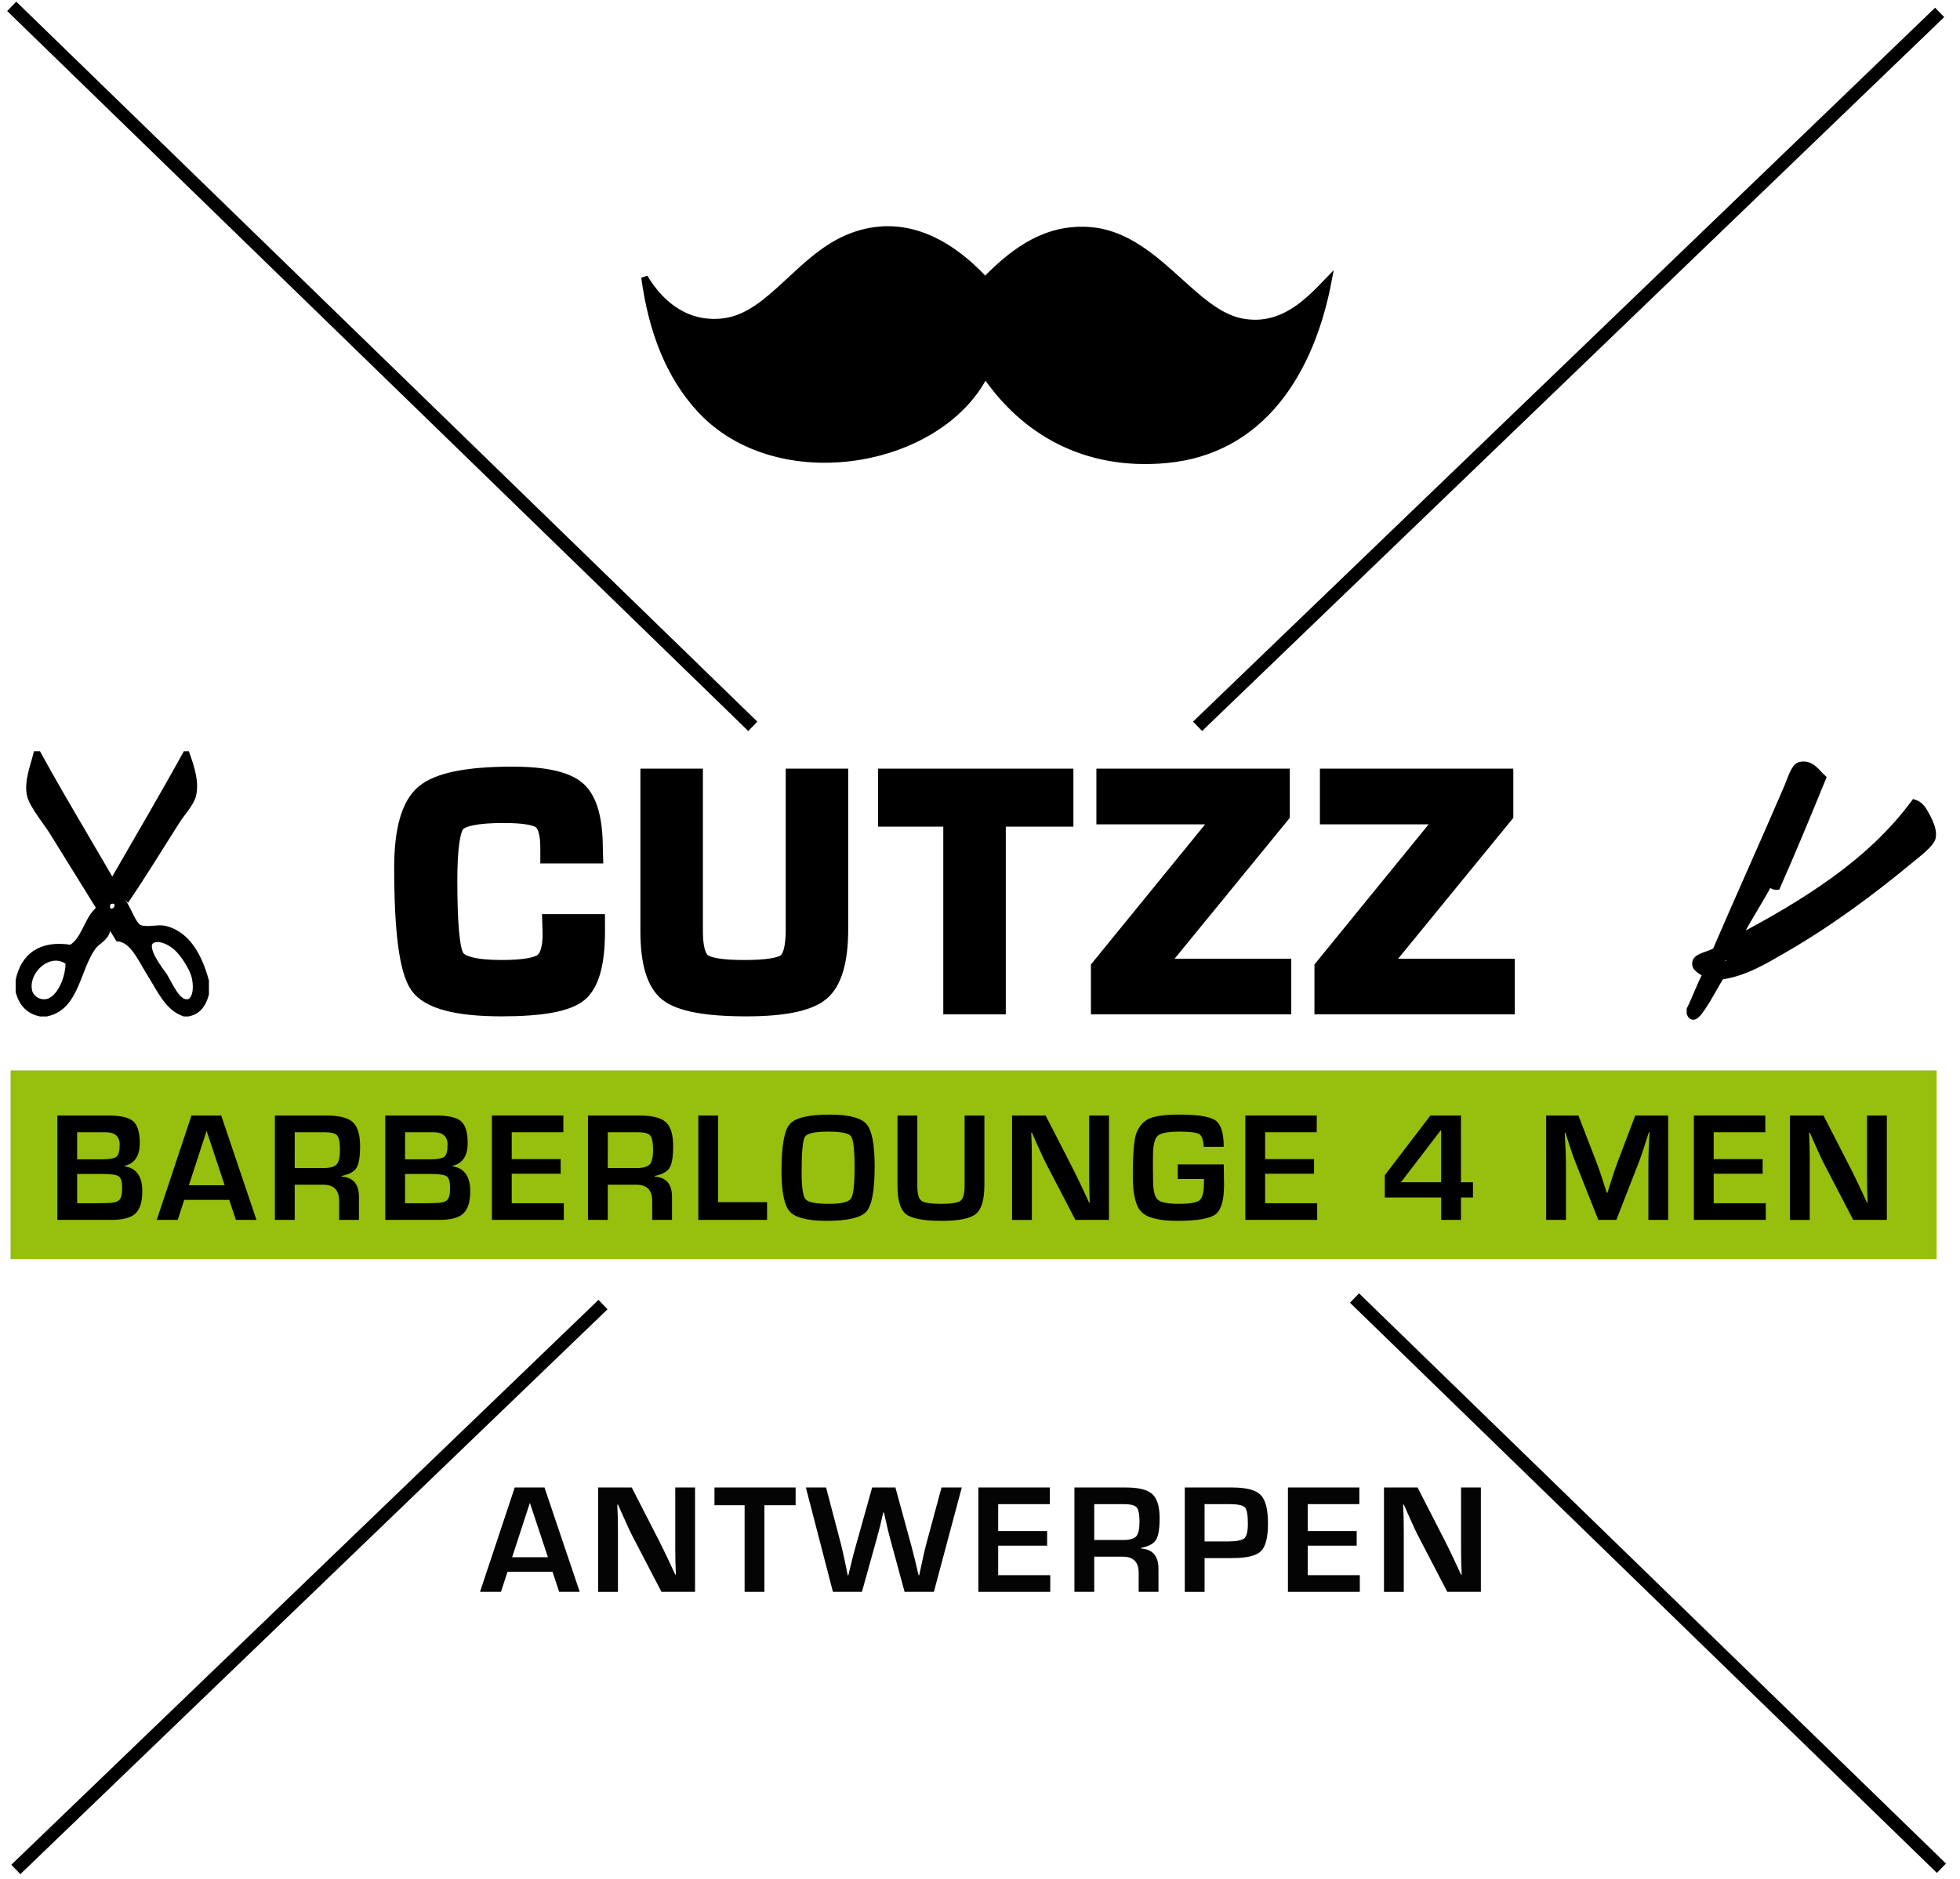 <svg version="1.1" xmlns="http://www.w3.org/2000/svg" xmlns:xlink="http://www.w3.org/1999/xlink" x="0px" y="0px"
	 width="300.334px" height="288px" viewBox="0 0 300.334 288" enable-background="new 0 0 300.334 288" xml:space="preserve">
<g id="Layer_3" display="none">
	<rect x="-11" y="-3.333" display="inline" fill="#040404" width="315.333" height="296"/>
</g>
<g id="Layer_1">
	<g>
		<g>
			<path fill-rule="evenodd" clip-rule="evenodd" stroke="#000000" d="M258.953,154.699c0.865-1.752,1.545-3.691,2.449-5.406
				c-0.695-0.481-1.736-0.875-1.605-1.773c0.154-1.047,2.385-1.207,3.125-1.859c3.42-7.945,7.455-16.862,10.982-25.086
				c0.449-1.051,1.025-3.07,1.857-3.293c1.764-0.475,2.711,1.207,3.547,1.942c-2.289,5.595-4.59,11.177-7.01,16.64
				c-0.615,0.051-0.803-0.324-1.268-0.422c-1.49,2.872-3.287,5.44-4.73,8.361c10.205-5.392,20.305-11.624,27.029-20.778
				c0.971,0.303,1.447,1.175,1.943,2.112c0.467,0.879,1.057,2.152,0.844,3.209c-0.203,1.011-2.441,2.673-3.293,3.379
				c-6.248,5.184-12.684,9.908-19.682,13.936c-2.852,1.643-5.826,3.454-9.459,3.971c-0.77,1.236-1.877,3.396-2.873,4.814
				c-0.48,0.686-1.371,2.072-1.857,0.845C258.953,155.092,258.953,154.896,258.953,154.699z M265.035,147.097
				c-0.055-0.417-0.412-0.592-0.846-0.423C262.798,147.216,265.228,148.599,265.035,147.097z"/>
			<path fill-rule="evenodd" clip-rule="evenodd" stroke="#000000" d="M264.189,146.674c0.434-0.169,0.791,0.006,0.846,0.423"/>
		</g>
		<g>
			<path fill-rule="evenodd" clip-rule="evenodd" stroke="#000000" d="M5.595,115.626c0.078,0,0.156,0,0.234,0
				c4.287,7.838,8.973,15.347,13.49,23.459c0.623,1.121,1.232,2.852,2.109,3.166c1.162,0.416,2.711-0.111,3.754,0.117
				c3.598,0.791,5.385,4.486,6.334,7.977c0,0.664,0,1.329,0,1.994c-0.408,1.469-1.117,2.635-2.699,2.932c-0.195,0-0.389,0-0.586,0
				c-2.486-0.861-3.613-3.51-5.16-5.982c-1.477-2.355-2.666-5.283-4.926-5.512c-3.006-4.859-6.842-11.114-10.088-16.304
				c-0.867-1.39-3.002-3.999-3.4-5.513C4.119,119.919,5.203,117.265,5.595,115.626z M16.386,139.32
				c0.771,1.184,2.391-0.33,1.289-1.291C16.64,137.853,16.257,138.332,16.386,139.32z M25.183,149.641
				c0.893,1.456,1.971,4.233,3.635,3.987c1.092-0.16,1.484-1.979,1.057-3.87c-0.348-1.537-1.85-3.712-2.814-4.574
				c-0.863-0.772-2.482-1.667-3.637-1.173C21.382,144.886,24.71,148.873,25.183,149.641z"/>
			<path fill-rule="evenodd" clip-rule="evenodd" stroke="#000000" d="M28.468,115.626c0.037,0,0.078,0,0.117,0
				c0.682,1.927,1.484,4.283,0.938,6.334c-0.311,1.16-1.686,2.646-2.463,3.871c-2.438,3.837-5.295,8.477-7.506,11.729
				c-0.783-0.859-1.283-2.002-1.879-3.05C21.279,128.221,24.957,122.007,28.468,115.626z"/>
			<path fill-rule="evenodd" clip-rule="evenodd" stroke="#000000" d="M17.675,138.029"/>
			<path fill-rule="evenodd" clip-rule="evenodd" stroke="#000000" d="M7.121,155.271c-0.313,0-0.625,0-0.939,0
				c-1.809-0.38-2.811-1.567-3.283-3.284c0-0.587,0-1.173,0-1.759c0.754-3.564,3.248-5.687,7.975-4.928
				c1.996-1.133,2.375-3.881,3.871-5.512c0.537,0.949,1.188,1.784,1.643,2.815c-0.348,1.274-1.506,1.546-2.229,2.58
				C11.738,148.651,11.626,154.343,7.121,155.271z M4.423,151.869c0.215,0.994,1.293,1.887,2.58,1.76
				c2.223-0.219,3.666-4.04,3.52-6.217C7.654,145.21,3.742,148.724,4.423,151.869z"/>
		</g>
		<rect x="1.621" y="164.042" fill="#97BF0D" width="295.137" height="28.911"/>
		<g>
			<path stroke="#000000" stroke-width="3" d="M84.6,141.589h6.602v1.193c0,4.824-0.88,7.943-2.641,9.356
				c-1.761,1.413-5.654,2.12-11.68,2.12c-6.839,0-11.045-1.117-12.619-3.352s-2.361-8.21-2.361-17.926
				c0-5.722,1.066-9.483,3.199-11.286s6.593-2.704,13.381-2.704c4.942,0,8.243,0.741,9.902,2.222
				c1.659,1.481,2.488,4.422,2.488,8.823l0.025,0.787h-6.602v-0.889c0-2.269-0.428-3.72-1.282-4.354
				c-0.855-0.635-2.806-0.952-5.853-0.952c-4.08,0-6.53,0.499-7.351,1.498c-0.821,0.999-1.231,3.961-1.231,8.887
				c0,6.636,0.368,10.563,1.104,11.781s3.119,1.828,7.147,1.828c3.267,0,5.387-0.339,6.36-1.016c0.973-0.677,1.46-2.167,1.46-4.469
				L84.6,141.589z"/>
			<path stroke="#000000" stroke-width="3" d="M121.897,119.296h6.576v23.055c0,4.824-0.927,8.015-2.78,9.572
				s-5.641,2.336-11.362,2.336c-6.043,0-10.004-0.736-11.883-2.209s-2.818-4.579-2.818-9.318v-23.436h6.576v23.436
				c0,2.556,0.457,4.177,1.371,4.862s3.063,1.028,6.449,1.028c3.47,0,5.649-0.347,6.538-1.041s1.333-2.396,1.333-5.104V119.296z"/>
			<path stroke="#000000" stroke-width="3" d="M152.618,125.187v28.768h-6.576v-28.768h-10.004v-5.891h26.939v5.891H152.618z"/>
			<path stroke="#000000" stroke-width="3" d="M196.136,119.296v5.51l-19.145,23.41v0.203h19.373v5.535h-27.701v-5.611
				l18.992-23.309v-0.203h-18.154v-5.535H196.136z"/>
			<path stroke="#000000" stroke-width="3" d="M230.387,119.296v5.51l-19.145,23.41v0.203h19.373v5.535h-27.701v-5.611
				l18.992-23.309v-0.203h-18.154v-5.535H230.387z"/>
		</g>
		<g>
			<path d="M8.785,186.953v-15.996h7.863c1.844,0,3.1,0.295,3.768,0.885s1.002,1.701,1.002,3.334c0,1.977-0.785,3.141-2.355,3.492
				v0.059c1.828,0.281,2.742,1.551,2.742,3.809c0,1.633-0.352,2.777-1.055,3.434s-1.93,0.984-3.68,0.984H8.785z M11.82,177.671
				h3.715c1.203,0,1.971-0.133,2.303-0.398s0.498-0.879,0.498-1.84c0-1.281-0.727-1.922-2.18-1.922H11.82V177.671z M11.82,184.398
				h3.328l1.066-0.023c1.023,0,1.697-0.145,2.021-0.434s0.486-0.898,0.486-1.828c0-0.969-0.17-1.578-0.51-1.828
				s-1.178-0.375-2.514-0.375H11.82V184.398z"/>
			<path d="M35.127,183.882h-6.902l-0.996,3.07h-3.211l5.32-15.996h4.559l5.402,15.996h-3.152L35.127,183.882z M34.424,181.644
				l-2.766-8.332l-2.719,8.332H34.424z"/>
			<path d="M42.122,186.953v-15.996h7.887c1.961,0,3.313,0.34,4.055,1.02s1.113,1.91,1.113,3.691c0,1.617-0.186,2.723-0.557,3.316
				s-1.131,1.004-2.279,1.23v0.105c1.773,0.109,2.66,1.145,2.66,3.105v3.527h-3.035v-2.918c0-1.648-0.813-2.473-2.438-2.473h-4.371
				v5.391H42.122z M45.157,179.007h4.359c1.039,0,1.729-0.186,2.068-0.557s0.51-1.115,0.51-2.232c0-1.141-0.146-1.877-0.439-2.209
				s-0.936-0.498-1.928-0.498h-4.57V179.007z"/>
			<path d="M59.031,186.953v-15.996h7.863c1.844,0,3.1,0.295,3.768,0.885s1.002,1.701,1.002,3.334c0,1.977-0.785,3.141-2.355,3.492
				v0.059c1.828,0.281,2.742,1.551,2.742,3.809c0,1.633-0.352,2.777-1.055,3.434s-1.93,0.984-3.68,0.984H59.031z M62.066,177.671
				h3.715c1.203,0,1.971-0.133,2.303-0.398s0.498-0.879,0.498-1.84c0-1.281-0.727-1.922-2.18-1.922h-4.336V177.671z M62.066,184.398
				h3.328l1.066-0.023c1.023,0,1.697-0.145,2.021-0.434s0.486-0.898,0.486-1.828c0-0.969-0.17-1.578-0.51-1.828
				s-1.178-0.375-2.514-0.375h-3.879V184.398z"/>
			<path d="M78.412,173.511v4.125h7.5v2.238h-7.5v4.523h7.98v2.555H75.377v-15.996h10.945v2.555H78.412z"/>
			<path d="M90.095,186.953v-15.996h7.887c1.961,0,3.313,0.34,4.055,1.02s1.113,1.91,1.113,3.691c0,1.617-0.186,2.723-0.557,3.316
				s-1.131,1.004-2.279,1.23v0.105c1.773,0.109,2.66,1.145,2.66,3.105v3.527h-3.035v-2.918c0-1.648-0.813-2.473-2.438-2.473H93.13
				v5.391H90.095z M93.13,179.007h4.359c1.039,0,1.729-0.186,2.068-0.557s0.51-1.115,0.51-2.232c0-1.141-0.146-1.877-0.439-2.209
				s-0.936-0.498-1.928-0.498h-4.57V179.007z"/>
			<path d="M110.039,170.957v13.277h7.5v2.719h-10.535v-15.996H110.039z"/>
			<path d="M127.158,170.816c2.906,0,4.777,0.482,5.613,1.447s1.254,3.123,1.254,6.475c0,3.664-0.42,5.973-1.26,6.926
				s-2.873,1.43-6.1,1.43c-2.906,0-4.785-0.471-5.637-1.412s-1.277-3.014-1.277-6.217c0-3.813,0.418-6.207,1.254-7.184
				S123.893,170.816,127.158,170.816z M126.924,173.417c-2.039,0-3.23,0.262-3.574,0.785s-0.516,2.336-0.516,5.438
				c0,2.297,0.201,3.68,0.604,4.148s1.588,0.703,3.557,0.703c1.883,0,3.012-0.264,3.387-0.791s0.563-2.127,0.563-4.799
				c0-2.68-0.178-4.264-0.533-4.752S128.893,173.417,126.924,173.417z"/>
			<path d="M147.805,170.957h3.035v10.641c0,2.227-0.428,3.699-1.283,4.418s-2.604,1.078-5.244,1.078
				c-2.789,0-4.617-0.34-5.484-1.02s-1.301-2.113-1.301-4.301v-10.816h3.035v10.816c0,1.18,0.211,1.928,0.633,2.244
				s1.414,0.475,2.977,0.475c1.602,0,2.607-0.16,3.018-0.48s0.615-1.105,0.615-2.355V170.957z"/>
			<path d="M169.929,170.957v15.996h-5.145l-4.57-8.777c-0.227-0.438-0.582-1.203-1.066-2.297l-0.516-1.148l-0.504-1.148h-0.117
				l0.047,1.055l0.035,1.043l0.023,2.098v9.176h-3.035v-15.996h5.145l4.16,8.109c0.367,0.719,0.793,1.59,1.277,2.613l0.609,1.301
				l0.609,1.313h0.105l-0.035-1.031l-0.035-1.031l-0.023-2.063v-9.211H169.929z"/>
			<path d="M180.474,178.445h7.043l0.047,3.176c0,2.313-0.436,3.803-1.307,4.471s-2.814,1.002-5.83,1.002
				c-2.766,0-4.598-0.445-5.496-1.336s-1.348-2.707-1.348-5.449c0-3.5,0.18-5.711,0.539-6.633c0.445-1.125,1.121-1.883,2.027-2.273
				s2.445-0.586,4.617-0.586c2.844,0,4.68,0.303,5.508,0.908s1.242,1.947,1.242,4.025h-3.07c-0.055-1.047-0.283-1.697-0.686-1.951
				s-1.412-0.381-3.029-0.381c-1.758,0-2.873,0.219-3.346,0.656s-0.709,1.465-0.709,3.082l-0.012,1.605l0.023,2.051
				c0,1.586,0.234,2.596,0.703,3.029s1.555,0.65,3.258,0.65c1.656,0,2.709-0.184,3.158-0.551s0.674-1.234,0.674-2.602l0.012-0.656
				h-4.02V178.445z"/>
			<path d="M193.855,173.511v4.125h7.5v2.238h-7.5v4.523h7.98v2.555H190.82v-15.996h10.945v2.555H193.855z"/>
			<path d="M223.865,170.957v10.219h1.84v2.344h-1.84v3.434h-3.035v-3.434h-8.637v-3.41l6.984-9.152H223.865z M220.83,181.175
				v-7.922h-0.094l-6.059,7.922H220.83z"/>
			<path d="M255.62,170.957v15.996h-3.035v-8.719c0-0.695,0.02-1.484,0.059-2.367l0.059-1.195l0.059-1.184h-0.094l-0.363,1.113
				l-0.352,1.113c-0.328,1-0.582,1.738-0.762,2.215l-3.516,9.023h-2.766L241.358,178c-0.195-0.492-0.453-1.23-0.773-2.215
				l-0.363-1.113l-0.363-1.102h-0.094l0.059,1.16l0.059,1.172c0.047,0.906,0.07,1.684,0.07,2.332v8.719h-3.035v-15.996h4.945
				l2.859,7.406c0.195,0.516,0.453,1.254,0.773,2.215l0.352,1.113l0.363,1.102h0.105l0.34-1.102l0.352-1.102
				c0.289-0.93,0.539-1.664,0.75-2.203l2.813-7.43H255.62z"/>
			<path d="M262.591,173.511v4.125h7.5v2.238h-7.5v4.523h7.98v2.555h-11.016v-15.996h10.945v2.555H262.591z"/>
			<path d="M289.121,170.957v15.996h-5.145l-4.57-8.777c-0.227-0.438-0.582-1.203-1.066-2.297l-0.516-1.148l-0.504-1.148h-0.117
				l0.047,1.055l0.035,1.043l0.023,2.098v9.176h-3.035v-15.996h5.145l4.16,8.109c0.367,0.719,0.793,1.59,1.277,2.613l0.609,1.301
				l0.609,1.313h0.105l-0.035-1.031l-0.035-1.031l-0.023-2.063v-9.211H289.121z"/>
		</g>
		<path fill-rule="evenodd" clip-rule="evenodd" stroke="#000000" d="M150.958,42.951c4.753-4.896,9.603-8.088,15.905-7.666
			c10.07,0.674,15.734,12.424,23.242,13.982c6.385,1.322,10.531-3.273,13.463-6.316c-2.674,14.122-10.252,26.169-24.879,27.517
			c-12.588,1.159-21.916-4.507-27.731-13.082c-7.012,13.854-31.733,18.214-43.636,5.413c-4.811-5.172-7.469-12.16-8.564-20.298
			c2.68,4.485,6.814,7.477,12.234,6.767c7.16-0.939,11.611-10.116,19.577-13.08C138.418,33.267,145.393,36.954,150.958,42.951z"/>
		<g>
			<path fill="#040404" d="M84.663,240.884H77.76l-0.996,3.07h-3.211l5.32-15.996h4.559l5.402,15.996h-3.152L84.663,240.884z
				 M83.959,238.646l-2.766-8.332l-2.719,8.332H83.959z"/>
			<path fill="#040404" d="M106.505,227.958v15.996h-5.145l-4.57-8.777c-0.227-0.438-0.582-1.203-1.066-2.297l-0.516-1.148
				l-0.504-1.148h-0.117l0.047,1.055l0.035,1.043l0.023,2.098v9.176h-3.035v-15.996h5.145l4.16,8.109
				c0.367,0.719,0.793,1.59,1.277,2.613l0.609,1.301l0.609,1.313h0.105l-0.035-1.031l-0.035-1.031l-0.023-2.063v-9.211H106.505z"/>
			<path fill="#040404" d="M117.132,230.677v13.277h-3.035v-13.277h-4.617v-2.719h12.434v2.719H117.132z"/>
			<path fill="#040404" d="M147.377,227.958l-4.277,15.996h-4.488l-2.227-8.203c-0.203-0.742-0.441-1.734-0.715-2.977l-0.223-0.984
				h-0.105l-0.234,0.996l-0.223,0.984c-0.164,0.664-0.34,1.328-0.527,1.992l-2.285,8.191h-4.441l-4.148-15.996h3.094l2.309,8.777
				c0.141,0.563,0.316,1.34,0.527,2.332l0.246,1.172l0.234,1.172h0.105c0.125-0.516,0.219-0.906,0.281-1.172l0.281-1.16
				c0.148-0.609,0.355-1.387,0.621-2.332l2.461-8.789h3.563l2.402,8.789c0.203,0.75,0.402,1.527,0.598,2.332l0.27,1.16l0.281,1.172
				h0.094l0.258-1.172l0.246-1.172c0.203-0.945,0.387-1.727,0.551-2.344l2.367-8.766H147.377z"/>
			<path fill="#040404" d="M152.954,230.513v4.125h7.5v2.238h-7.5v4.523h7.98v2.555h-11.016v-15.996h10.945v2.555H152.954z"/>
			<path fill="#040404" d="M164.636,243.955v-15.996h7.887c1.961,0,3.313,0.34,4.055,1.02s1.113,1.91,1.113,3.691
				c0,1.617-0.186,2.723-0.557,3.316s-1.131,1.004-2.279,1.23v0.105c1.773,0.109,2.66,1.145,2.66,3.105v3.527h-3.035v-2.918
				c0-1.648-0.813-2.473-2.438-2.473h-4.371v5.391H164.636z M167.671,236.009h4.359c1.039,0,1.729-0.186,2.068-0.557
				s0.51-1.115,0.51-2.232c0-1.141-0.146-1.877-0.439-2.209s-0.936-0.498-1.928-0.498h-4.57V236.009z"/>
			<path fill="#040404" d="M181.545,243.955v-15.996h6.445h0.797c2.164,0,3.623,0.377,4.377,1.131s1.131,2.209,1.131,4.365
				c0,2.141-0.359,3.563-1.078,4.266s-2.172,1.055-4.359,1.055l-0.703,0.012h-3.574v5.168H181.545z M184.58,236.232h3.457
				c1.375,0,2.248-0.158,2.619-0.475s0.557-1.064,0.557-2.244c0-1.352-0.154-2.189-0.463-2.514s-1.111-0.486-2.408-0.486h-3.762
				V236.232z"/>
			<path fill="#040404" d="M200.387,230.513v4.125h7.5v2.238h-7.5v4.523h7.98v2.555h-11.016v-15.996h10.945v2.555H200.387z"/>
			<path fill="#040404" d="M226.917,227.958v15.996h-5.145l-4.57-8.777c-0.227-0.438-0.582-1.203-1.066-2.297l-0.516-1.148
				l-0.504-1.148h-0.117l0.047,1.055l0.035,1.043l0.023,2.098v9.176h-3.035v-15.996h5.145l4.16,8.109
				c0.367,0.719,0.793,1.59,1.277,2.613l0.609,1.301l0.609,1.313h0.105l-0.035-1.031l-0.035-1.031l-0.023-2.063v-9.211H226.917z"/>
		</g>
		<g>
			
				<line stroke="#000000" stroke-width="2" stroke-linecap="square" stroke-linejoin="round" x1="2.511" y1="1.667" x2="114.636" y2="110.613"/>
			
				<line stroke="#000000" stroke-width="2" stroke-linecap="square" stroke-linejoin="round" x1="296.771" y1="285.612" x2="208.271" y2="199.622"/>
			
				<line stroke="#000000" stroke-width="2" stroke-linecap="square" stroke-linejoin="round" x1="296.496" y1="2.595" x2="184.228" y2="110.613"/>
			
				<line stroke="#000000" stroke-width="2" stroke-linecap="square" stroke-linejoin="round" x1="91.679" y1="200.622" x2="3.148" y2="285.802"/>
			<polygon display="none" stroke="#000000" stroke-width="2" points="239.615,200.622 239.615,110.613 186.228,110.613 
				116.636,110.613 54.951,110.613 54.951,200.622 92.679,200.622 209.271,200.622 			"/>
		</g>
	</g>
</g>
<g id="Layer_2" display="none">
	<g display="inline">
		<path fill-rule="evenodd" clip-rule="evenodd" fill="#FFFFFF" stroke="#FFFFFF" d="M258.334,153.032
			c0.866-1.752,1.545-3.691,2.449-5.406c-0.694-0.481-1.736-0.875-1.604-1.773c0.154-1.047,2.385-1.207,3.125-1.859
			c3.42-7.945,7.454-16.862,10.981-25.086c0.45-1.051,1.026-3.07,1.857-3.293c1.764-0.475,2.711,1.207,3.547,1.942
			c-2.288,5.595-4.589,11.177-7.01,16.64c-0.614,0.051-0.802-0.324-1.268-0.422c-1.49,2.872-3.286,5.44-4.729,8.361
			c10.204-5.392,20.304-11.624,27.028-20.778c0.971,0.303,1.447,1.175,1.943,2.112c0.467,0.879,1.058,2.152,0.845,3.209
			c-0.203,1.011-2.442,2.673-3.294,3.379c-6.247,5.184-12.683,9.908-19.681,13.936c-2.853,1.643-5.827,3.454-9.46,3.971
			c-0.77,1.236-1.877,3.396-2.873,4.814c-0.479,0.686-1.371,2.072-1.857,0.845C258.334,153.426,258.334,153.229,258.334,153.032z
			 M264.416,145.431c-0.055-0.417-0.411-0.592-0.846-0.423C262.18,145.55,264.609,146.933,264.416,145.431z"/>
		<path fill-rule="evenodd" clip-rule="evenodd" fill="#FFFFFF" stroke="#FFFFFF" d="M263.57,145.008
			c0.435-0.169,0.791,0.006,0.846,0.423"/>
	</g>
	<g display="inline">
		<path fill-rule="evenodd" clip-rule="evenodd" fill="#FFFFFF" stroke="#FFFFFF" d="M4.975,113.96c0.078,0,0.157,0,0.235,0
			c4.286,7.838,8.973,15.347,13.489,23.459c0.624,1.121,1.232,2.852,2.11,3.166c1.161,0.416,2.71-0.111,3.753,0.117
			c3.598,0.791,5.385,4.486,6.334,7.977c0,0.664,0,1.329,0,1.994c-0.407,1.469-1.117,2.635-2.698,2.932c-0.195,0-0.39,0-0.586,0
			c-2.487-0.861-3.613-3.51-5.161-5.982c-1.476-2.355-2.666-5.283-4.926-5.512c-3.006-4.859-6.842-11.114-10.088-16.304
			c-0.867-1.39-3.001-3.999-3.4-5.513C3.498,118.253,4.582,115.599,4.975,113.96z M15.767,137.653
			c0.771,1.184,2.39-0.33,1.289-1.291C16.021,136.187,15.638,136.665,15.767,137.653z M24.563,147.975
			c0.894,1.456,1.971,4.233,3.636,3.987c1.091-0.16,1.483-1.979,1.056-3.87c-0.347-1.537-1.85-3.712-2.814-4.574
			c-0.863-0.772-2.482-1.667-3.636-1.173C20.762,143.22,24.091,147.206,24.563,147.975z"/>
		<path fill-rule="evenodd" clip-rule="evenodd" fill="#FFFFFF" stroke="#FFFFFF" d="M27.848,113.96c0.038,0,0.078,0,0.117,0
			c0.682,1.927,1.485,4.283,0.938,6.334c-0.311,1.16-1.686,2.646-2.463,3.871c-2.437,3.837-5.294,8.477-7.506,11.729
			c-0.783-0.859-1.282-2.002-1.878-3.05C20.658,126.555,24.336,120.341,27.848,113.96z"/>
		<path fill-rule="evenodd" clip-rule="evenodd" fill="#FFFFFF" stroke="#FFFFFF" d="M17.056,136.362"/>
		<path fill-rule="evenodd" clip-rule="evenodd" fill="#FFFFFF" stroke="#FFFFFF" d="M6.5,153.604c-0.313,0-0.625,0-0.938,0
			c-1.81-0.38-2.812-1.567-3.284-3.284c0-0.587,0-1.173,0-1.759c0.755-3.564,3.248-5.687,7.976-4.928
			c1.995-1.133,2.374-3.881,3.871-5.512c0.536,0.949,1.187,1.784,1.643,2.815c-0.348,1.274-1.507,1.546-2.229,2.58
			C11.117,146.984,11.006,152.677,6.5,153.604z M3.803,150.202c0.215,0.994,1.293,1.887,2.58,1.76
			c2.223-0.219,3.667-4.04,3.52-6.217C7.033,143.544,3.121,147.058,3.803,150.202z"/>
	</g>
	<rect x="2" y="162.375" display="inline" fill="#97BF0D" width="295.14" height="28.911"/>
	<g display="inline">
		<path fill="#FFFFFF" stroke="#FFFFFF" stroke-width="3" d="M83.981,139.923h6.602v1.193c0,4.824-0.88,7.943-2.641,9.356
			c-1.761,1.413-5.654,2.12-11.68,2.12c-6.839,0-11.045-1.117-12.619-3.352s-2.361-8.21-2.361-17.926
			c0-5.722,1.066-9.483,3.199-11.286s6.593-2.704,13.381-2.704c4.942,0,8.243,0.741,9.902,2.222
			c1.659,1.481,2.488,4.422,2.488,8.823l0.025,0.787h-6.602v-0.889c0-2.269-0.428-3.72-1.282-4.354
			c-0.855-0.635-2.806-0.952-5.853-0.952c-4.08,0-6.53,0.499-7.351,1.498c-0.821,0.999-1.231,3.961-1.231,8.887
			c0,6.636,0.368,10.563,1.104,11.781s3.119,1.828,7.147,1.828c3.267,0,5.387-0.339,6.36-1.016c0.973-0.677,1.46-2.167,1.46-4.469
			L83.981,139.923z"/>
		<path fill="#FFFFFF" stroke="#FFFFFF" stroke-width="3" d="M121.278,117.63h6.576v23.055c0,4.824-0.927,8.015-2.78,9.572
			s-5.641,2.336-11.362,2.336c-6.043,0-10.004-0.736-11.883-2.209s-2.818-4.579-2.818-9.318V117.63h6.576v23.436
			c0,2.556,0.457,4.177,1.371,4.862s3.063,1.028,6.449,1.028c3.47,0,5.649-0.347,6.538-1.041s1.333-2.396,1.333-5.104V117.63z"/>
		<path fill="#FFFFFF" stroke="#FFFFFF" stroke-width="3" d="M151.999,123.521v28.768h-6.576v-28.768h-10.004v-5.891h26.939v5.891
			H151.999z"/>
		<path fill="#FFFFFF" stroke="#FFFFFF" stroke-width="3" d="M195.517,117.63v5.51l-19.145,23.41v0.203h19.373v5.535h-27.701v-5.611
			l18.992-23.309v-0.203h-18.154v-5.535H195.517z"/>
		<path fill="#FFFFFF" stroke="#FFFFFF" stroke-width="3" d="M229.768,117.63v5.51l-19.145,23.41v0.203h19.373v5.535h-27.701v-5.611
			l18.992-23.309v-0.203h-18.154v-5.535H229.768z"/>
	</g>
	<g display="inline">
		<path fill="#FFFFFF" d="M9.166,185.286V169.29h7.863c1.844,0,3.1,0.295,3.768,0.885s1.002,1.701,1.002,3.334
			c0,1.977-0.785,3.141-2.355,3.492v0.059c1.828,0.281,2.742,1.551,2.742,3.809c0,1.633-0.352,2.777-1.055,3.434
			s-1.93,0.984-3.68,0.984H9.166z M12.201,176.005h3.715c1.203,0,1.971-0.133,2.303-0.398s0.498-0.879,0.498-1.84
			c0-1.281-0.727-1.922-2.18-1.922h-4.336V176.005z M12.201,182.731h3.328l1.066-0.023c1.023,0,1.697-0.145,2.021-0.434
			s0.486-0.898,0.486-1.828c0-0.969-0.17-1.578-0.51-1.828s-1.178-0.375-2.514-0.375h-3.879V182.731z"/>
		<path fill="#FFFFFF" d="M35.508,182.216h-6.902l-0.996,3.07h-3.211l5.32-15.996h4.559l5.402,15.996h-3.152L35.508,182.216z
			 M34.805,179.978l-2.766-8.332l-2.719,8.332H34.805z"/>
		<path fill="#FFFFFF" d="M42.503,185.286V169.29h7.887c1.961,0,3.313,0.34,4.055,1.02s1.113,1.91,1.113,3.691
			c0,1.617-0.186,2.723-0.557,3.316s-1.131,1.004-2.279,1.23v0.105c1.773,0.109,2.66,1.145,2.66,3.105v3.527h-3.035v-2.918
			c0-1.648-0.813-2.473-2.438-2.473h-4.371v5.391H42.503z M45.538,177.341h4.359c1.039,0,1.729-0.186,2.068-0.557
			s0.51-1.115,0.51-2.232c0-1.141-0.146-1.877-0.439-2.209s-0.936-0.498-1.928-0.498h-4.57V177.341z"/>
		<path fill="#FFFFFF" d="M59.412,185.286V169.29h7.863c1.844,0,3.1,0.295,3.768,0.885s1.002,1.701,1.002,3.334
			c0,1.977-0.785,3.141-2.355,3.492v0.059c1.828,0.281,2.742,1.551,2.742,3.809c0,1.633-0.352,2.777-1.055,3.434
			s-1.93,0.984-3.68,0.984H59.412z M62.447,176.005h3.715c1.203,0,1.971-0.133,2.303-0.398s0.498-0.879,0.498-1.84
			c0-1.281-0.727-1.922-2.18-1.922h-4.336V176.005z M62.447,182.731h3.328l1.066-0.023c1.023,0,1.697-0.145,2.021-0.434
			s0.486-0.898,0.486-1.828c0-0.969-0.17-1.578-0.51-1.828s-1.178-0.375-2.514-0.375h-3.879V182.731z"/>
		<path fill="#FFFFFF" d="M78.793,171.845v4.125h7.5v2.238h-7.5v4.523h7.98v2.555H75.758V169.29h10.945v2.555H78.793z"/>
		<path fill="#FFFFFF" d="M90.476,185.286V169.29h7.887c1.961,0,3.313,0.34,4.055,1.02s1.113,1.91,1.113,3.691
			c0,1.617-0.186,2.723-0.557,3.316s-1.131,1.004-2.279,1.23v0.105c1.773,0.109,2.66,1.145,2.66,3.105v3.527h-3.035v-2.918
			c0-1.648-0.813-2.473-2.438-2.473h-4.371v5.391H90.476z M93.511,177.341h4.359c1.039,0,1.729-0.186,2.068-0.557
			s0.51-1.115,0.51-2.232c0-1.141-0.146-1.877-0.439-2.209s-0.936-0.498-1.928-0.498h-4.57V177.341z"/>
		<path fill="#FFFFFF" d="M110.419,169.29v13.277h7.5v2.719h-10.535V169.29H110.419z"/>
		<path fill="#FFFFFF" d="M127.539,169.149c2.906,0,4.777,0.482,5.613,1.447s1.254,3.123,1.254,6.475c0,3.664-0.42,5.973-1.26,6.926
			s-2.873,1.43-6.1,1.43c-2.906,0-4.785-0.471-5.637-1.412s-1.277-3.014-1.277-6.217c0-3.813,0.418-6.207,1.254-7.184
			S124.273,169.149,127.539,169.149z M127.305,171.751c-2.039,0-3.23,0.262-3.574,0.785s-0.516,2.336-0.516,5.438
			c0,2.297,0.201,3.68,0.604,4.148s1.588,0.703,3.557,0.703c1.883,0,3.012-0.264,3.387-0.791s0.563-2.127,0.563-4.799
			c0-2.68-0.178-4.264-0.533-4.752S129.273,171.751,127.305,171.751z"/>
		<path fill="#FFFFFF" d="M148.186,169.29h3.035v10.641c0,2.227-0.428,3.699-1.283,4.418s-2.604,1.078-5.244,1.078
			c-2.789,0-4.617-0.34-5.484-1.02s-1.301-2.113-1.301-4.301V169.29h3.035v10.816c0,1.18,0.211,1.928,0.633,2.244
			s1.414,0.475,2.977,0.475c1.602,0,2.607-0.16,3.018-0.48s0.615-1.105,0.615-2.355V169.29z"/>
		<path fill="#FFFFFF" d="M170.31,169.29v15.996h-5.145l-4.57-8.777c-0.227-0.438-0.582-1.203-1.066-2.297l-0.516-1.148
			l-0.504-1.148h-0.117l0.047,1.055l0.035,1.043l0.023,2.098v9.176h-3.035V169.29h5.145l4.16,8.109
			c0.367,0.719,0.793,1.59,1.277,2.613l0.609,1.301l0.609,1.313h0.105l-0.035-1.031l-0.035-1.031l-0.023-2.063v-9.211H170.31z"/>
		<path fill="#FFFFFF" d="M180.855,176.778h7.043l0.047,3.176c0,2.313-0.436,3.803-1.307,4.471s-2.814,1.002-5.83,1.002
			c-2.766,0-4.598-0.445-5.496-1.336s-1.348-2.707-1.348-5.449c0-3.5,0.18-5.711,0.539-6.633c0.445-1.125,1.121-1.883,2.027-2.273
			s2.445-0.586,4.617-0.586c2.844,0,4.68,0.303,5.508,0.908s1.242,1.947,1.242,4.025h-3.07c-0.055-1.047-0.283-1.697-0.686-1.951
			s-1.412-0.381-3.029-0.381c-1.758,0-2.873,0.219-3.346,0.656s-0.709,1.465-0.709,3.082l-0.012,1.605l0.023,2.051
			c0,1.586,0.234,2.596,0.703,3.029s1.555,0.65,3.258,0.65c1.656,0,2.709-0.184,3.158-0.551s0.674-1.234,0.674-2.602l0.012-0.656
			h-4.02V176.778z"/>
		<path fill="#FFFFFF" d="M194.236,171.845v4.125h7.5v2.238h-7.5v4.523h7.98v2.555h-11.016V169.29h10.945v2.555H194.236z"/>
		<path fill="#FFFFFF" d="M224.246,169.29v10.219h1.84v2.344h-1.84v3.434h-3.035v-3.434h-8.637v-3.41l6.984-9.152H224.246z
			 M221.21,179.509v-7.922h-0.094l-6.059,7.922H221.21z"/>
		<path fill="#FFFFFF" d="M256,169.29v15.996h-3.035v-8.719c0-0.695,0.02-1.484,0.059-2.367l0.059-1.195l0.059-1.184h-0.094
			l-0.363,1.113l-0.352,1.113c-0.328,1-0.582,1.738-0.762,2.215l-3.516,9.023h-2.766l-3.551-8.953
			c-0.195-0.492-0.453-1.23-0.773-2.215l-0.363-1.113l-0.363-1.102h-0.094l0.059,1.16l0.059,1.172
			c0.047,0.906,0.07,1.684,0.07,2.332v8.719h-3.035V169.29h4.945l2.859,7.406c0.195,0.516,0.453,1.254,0.773,2.215l0.352,1.113
			l0.363,1.102h0.105l0.34-1.102l0.352-1.102c0.289-0.93,0.539-1.664,0.75-2.203l2.813-7.43H256z"/>
		<path fill="#FFFFFF" d="M262.972,171.845v4.125h7.5v2.238h-7.5v4.523h7.98v2.555h-11.016V169.29h10.945v2.555H262.972z"/>
		<path fill="#FFFFFF" d="M289.502,169.29v15.996h-5.145l-4.57-8.777c-0.227-0.438-0.582-1.203-1.066-2.297l-0.516-1.148
			l-0.504-1.148h-0.117l0.047,1.055l0.035,1.043l0.023,2.098v9.176h-3.035V169.29h5.145l4.16,8.109
			c0.367,0.719,0.793,1.59,1.277,2.613l0.609,1.301l0.609,1.313h0.105l-0.035-1.031l-0.035-1.031l-0.023-2.063v-9.211H289.502z"/>
	</g>
	<path display="inline" fill-rule="evenodd" clip-rule="evenodd" fill="#FFFFFF" stroke="#FFFFFF" d="M150.338,41.284
		c4.754-4.896,9.604-8.088,15.906-7.666c10.071,0.674,15.735,12.424,23.243,13.982c6.385,1.322,10.531-3.273,13.463-6.316
		c-2.675,14.122-10.253,26.169-24.879,27.517c-12.588,1.159-21.917-4.507-27.733-13.082c-7.011,13.854-31.734,18.214-43.637,5.413
		c-4.811-5.172-7.468-12.16-8.564-20.298c2.68,4.485,6.815,7.477,12.234,6.767c7.16-0.939,11.611-10.116,19.578-13.08
		C137.8,31.601,144.774,35.287,150.338,41.284z"/>
	<g display="inline">
		<path fill="#FFFFFF" stroke="#FFFFFF" d="M84.043,239.218h-6.902l-0.996,3.07h-3.211l5.32-15.996h4.559l5.402,15.996h-3.152
			L84.043,239.218z M83.34,236.979l-2.766-8.332l-2.719,8.332H83.34z"/>
		<path fill="#FFFFFF" stroke="#FFFFFF" d="M105.886,226.292v15.996h-5.145l-4.57-8.777c-0.227-0.438-0.582-1.203-1.066-2.297
			l-0.516-1.148l-0.504-1.148h-0.117l0.047,1.055l0.035,1.043l0.023,2.098v9.176h-3.035v-15.996h5.145l4.16,8.109
			c0.367,0.719,0.793,1.59,1.277,2.613l0.609,1.301l0.609,1.313h0.105l-0.035-1.031l-0.035-1.031l-0.023-2.063v-9.211H105.886z"/>
		<path fill="#FFFFFF" stroke="#FFFFFF" d="M116.513,229.011v13.277h-3.035v-13.277h-4.617v-2.719h12.434v2.719H116.513z"/>
		<path fill="#FFFFFF" stroke="#FFFFFF" d="M146.758,226.292l-4.277,15.996h-4.488l-2.227-8.203
			c-0.203-0.742-0.441-1.734-0.715-2.977l-0.223-0.984h-0.105l-0.234,0.996l-0.223,0.984c-0.164,0.664-0.34,1.328-0.527,1.992
			l-2.285,8.191h-4.441l-4.148-15.996h3.094l2.309,8.777c0.141,0.563,0.316,1.34,0.527,2.332l0.246,1.172l0.234,1.172h0.105
			c0.125-0.516,0.219-0.906,0.281-1.172l0.281-1.16c0.148-0.609,0.355-1.387,0.621-2.332l2.461-8.789h3.563l2.402,8.789
			c0.203,0.75,0.402,1.527,0.598,2.332l0.27,1.16l0.281,1.172h0.094l0.258-1.172l0.246-1.172c0.203-0.945,0.387-1.727,0.551-2.344
			l2.367-8.766H146.758z"/>
		<path fill="#FFFFFF" stroke="#FFFFFF" d="M152.334,228.847v4.125h7.5v2.238h-7.5v4.523h7.98v2.555h-11.016v-15.996h10.945v2.555
			H152.334z"/>
		<path fill="#FFFFFF" stroke="#FFFFFF" d="M164.017,242.288v-15.996h7.887c1.961,0,3.313,0.34,4.055,1.02s1.113,1.91,1.113,3.691
			c0,1.617-0.186,2.723-0.557,3.316s-1.131,1.004-2.279,1.23v0.105c1.773,0.109,2.66,1.145,2.66,3.105v3.527h-3.035v-2.918
			c0-1.648-0.813-2.473-2.438-2.473h-4.371v5.391H164.017z M167.052,234.343h4.359c1.039,0,1.729-0.186,2.068-0.557
			s0.51-1.115,0.51-2.232c0-1.141-0.146-1.877-0.439-2.209s-0.936-0.498-1.928-0.498h-4.57V234.343z"/>
		<path fill="#FFFFFF" stroke="#FFFFFF" d="M180.926,242.288v-15.996h6.445h0.797c2.164,0,3.623,0.377,4.377,1.131
			s1.131,2.209,1.131,4.365c0,2.141-0.359,3.563-1.078,4.266s-2.172,1.055-4.359,1.055l-0.703,0.012h-3.574v5.168H180.926z
			 M183.961,234.565h3.457c1.375,0,2.248-0.158,2.619-0.475s0.557-1.064,0.557-2.244c0-1.352-0.154-2.189-0.463-2.514
			s-1.111-0.486-2.408-0.486h-3.762V234.565z"/>
		<path fill="#FFFFFF" stroke="#FFFFFF" d="M199.768,228.847v4.125h7.5v2.238h-7.5v4.523h7.98v2.555h-11.016v-15.996h10.945v2.555
			H199.768z"/>
		<path fill="#FFFFFF" stroke="#FFFFFF" d="M226.298,226.292v15.996h-5.145l-4.57-8.777c-0.227-0.438-0.582-1.203-1.066-2.297
			l-0.516-1.148l-0.504-1.148h-0.117l0.047,1.055l0.035,1.043l0.023,2.098v9.176h-3.035v-15.996h5.145l4.16,8.109
			c0.367,0.719,0.793,1.59,1.277,2.613l0.609,1.301l0.609,1.313h0.105l-0.035-1.031l-0.035-1.031l-0.023-2.063v-9.211H226.298z"/>
	</g>
	
		<line display="inline" fill="#FFFFFF" stroke="#FFFFFF" stroke-width="2" stroke-linecap="square" stroke-linejoin="round" x1="2" y1="2" x2="114.126" y2="110.946"/>
	
		<line display="inline" fill="#FFFFFF" stroke="#FFFFFF" stroke-width="2" stroke-linecap="square" stroke-linejoin="round" x1="297.153" y1="284.945" x2="208.653" y2="198.955"/>
	
		<line display="inline" fill="#FFFFFF" stroke="#FFFFFF" stroke-width="2" stroke-linecap="square" stroke-linejoin="round" x1="296.878" y1="2.929" x2="184.609" y2="110.946"/>
	
		<line display="inline" fill="#FFFFFF" stroke="#FFFFFF" stroke-width="2" stroke-linecap="square" stroke-linejoin="round" x1="90.059" y1="198.955" x2="1.527" y2="284.136"/>
</g>
<g id="Layer_4">
</g>
</svg>
